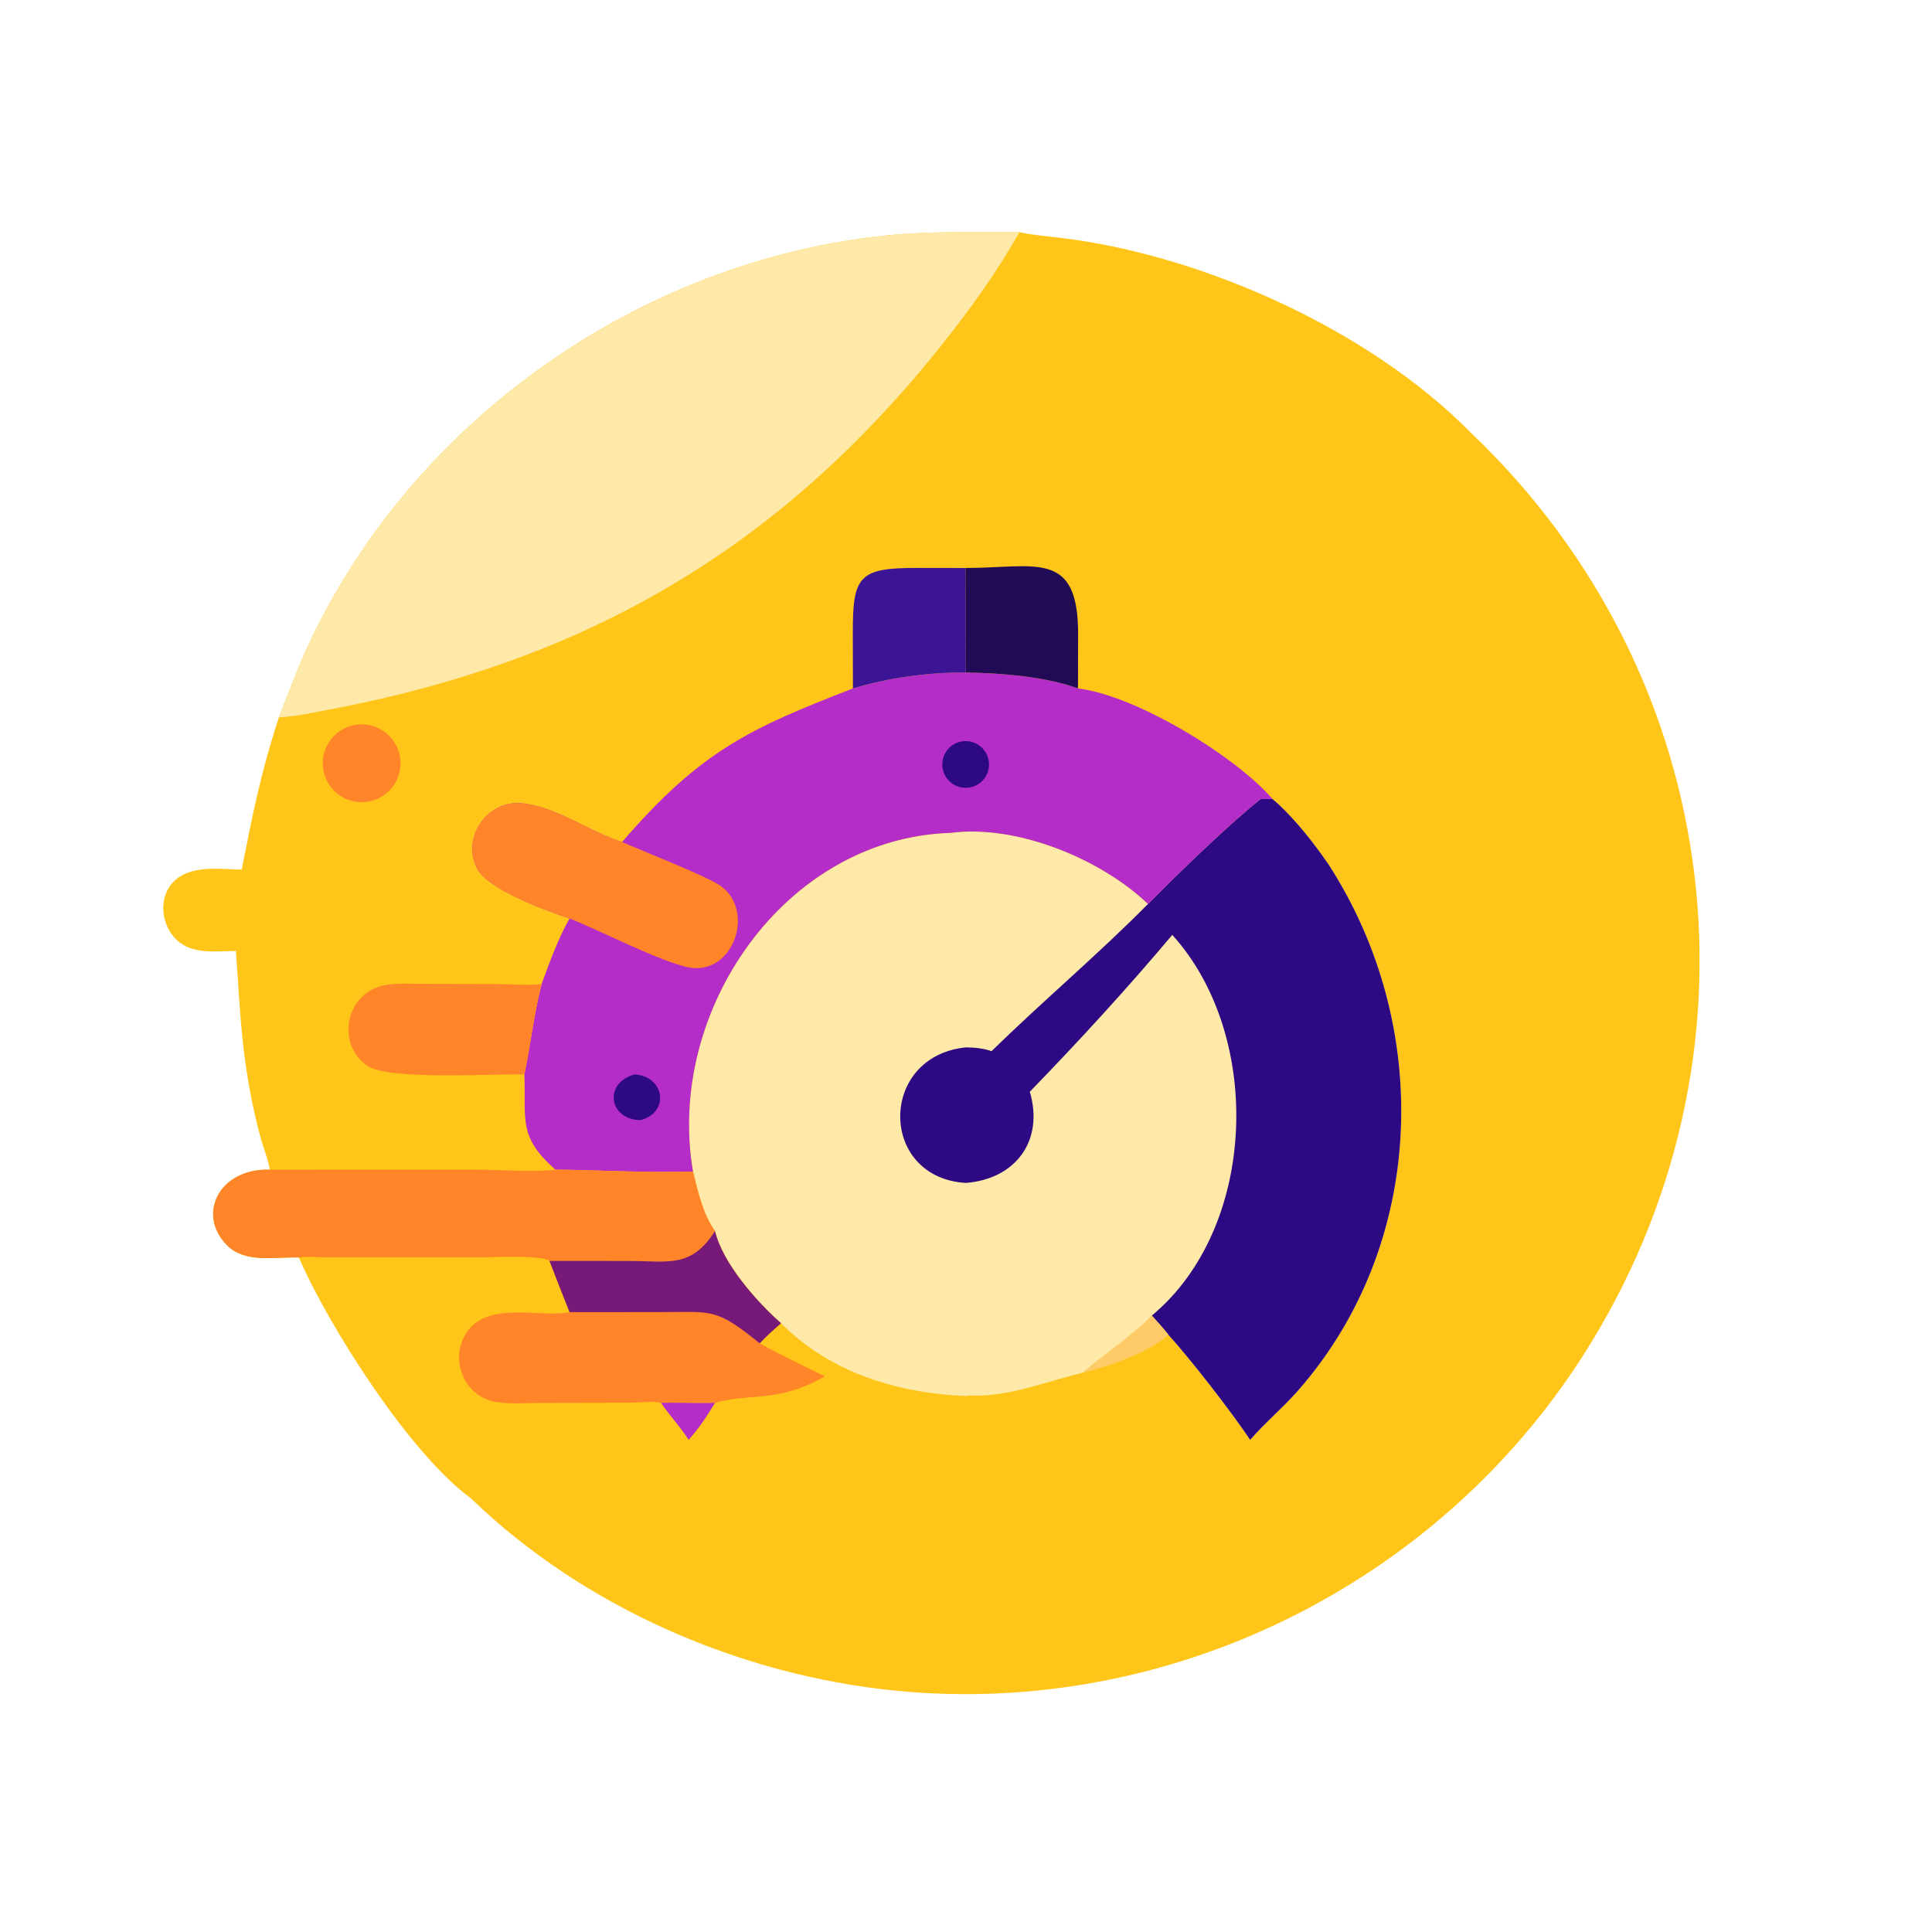 <svg xmlns="http://www.w3.org/2000/svg" width="1024" height="1024"><path fill="#FFC518" d="M147.805 380.216c4.81-12.008 9.149-24.146 14.537-35.942C217.38 223.784 338.494 138.155 470.09 124.78c23.348-2.373 46.82-1.564 70.242-1.724 7.056 1.55 14.296 2.096 21.458 2.954 75.158 9.006 163.846 48.475 217.868 103.424 136.024 129.454 160.016 331.934 59.27 489.242-77.782 121.452-219.61 191.672-364.036 177.436-82.248-8.106-164.98-43.9-224.756-101.44l-.55-.532c-32.75-23.908-75.682-91.802-91.187-127.65-12.391-.4-28.464 3.282-38.125-6.518-16.213-16.442-4.073-40.804 22.672-40.04-.008-2.786-3.947-13.53-4.91-17.18-9.752-36.948-10.434-61.872-12.96-98.276l-.034-.442c-10.567.076-23.038 2.04-31.385-5.844-8.436-7.968-10.01-22.756-1.378-31.17 8.922-8.696 24.433-6.36 35.82-6.116 5.812-29.44 10.116-51.386 19.706-80.688z"/><path fill="#FFE9A9" d="M668.154 423.506h6.32l3.176 2.772c10.01 9.436 18.602 20.468 26.422 31.752 55.548 85.68 52.028 201.474-16.128 279.054-8.016 9.124-17.428 16.952-25.336 26.066-9.608-14.428-31.602-42.768-43.302-55.648-2.74-3.562-5.83-6.862-8.826-10.21-7.146 8.454-35.234 27.962-36.11 30.17-18.64 4.394-35.568 11.544-54.948 12.256-2.304.086-5.3-.312-7.5.214-36.438-1.546-71.94-12.398-97.986-38.598-12.888-11.354-31.036-31.904-34.974-48.876-6.544-9.134-8.922-20.772-11.666-31.506-14.58-85.068 48.546-176.814 136.63-179.526 34.688-4.544 79.246 13.514 104.546 37.702 15.242-15.484 42.368-41.872 59.682-55.622z"/><path fill="#2D0983" d="M668.154 423.506h6.32l3.176 2.772c10.01 9.436 18.602 20.468 26.422 31.752 55.548 85.68 52.028 201.474-16.128 279.054-8.016 9.124-17.428 16.952-25.336 26.066-9.608-14.428-31.602-42.768-43.302-55.648-2.74-3.562-5.83-6.862-8.826-10.21 56.058-46.582 59.284-148.298 10.85-201.788-24.046 28.618-49.486 56.31-75.51 83.15 7.576 25.628-7.162 46.192-33.898 48.324-46.284-2.734-46.48-67.108 0-71.85 4.834.08 9.016.438 13.612 2.01 27.112-26.512 56.286-51.076 82.938-78.01 15.242-15.484 42.368-41.872 59.682-55.622z"/><path fill="#B52DC8" d="M452.07 364.896c19.586-5.83 39.44-8.48 59.852-8.462 18.234.262 42.484 2.152 59.432 8.462 31.012 3.692 83.812 36.182 103.12 58.61h-6.32c-17.314 13.75-44.44 40.138-59.682 55.622-25.3-24.188-69.858-42.246-104.546-37.702-88.084 2.712-151.21 94.458-136.63 179.526-22.036.808-50.24-.794-72.932-1.02-20.106-17.714-15.432-26.64-16.446-50.486 3.458-16.318 4.802-30.898 9.146-47.908 4.39-11.816 8.562-23.744 14.82-34.73-13.232-4.302-43.324-15.626-48.914-26.27-8.6-16.368 5.002-36.176 22.966-34.814 18.112 1.376 35.842 14.736 53.01 20.316l.752.236c41.7-48.172 67.014-59.952 122.372-81.38z"/><path fill="#FF8528" d="M301.884 486.808c-13.232-4.302-43.324-15.626-48.914-26.27-8.6-16.368 5.002-36.176 22.966-34.814 18.112 1.376 35.842 14.736 53.01 20.316l.752.236c10.644 4.682 45.684 18.4 52.53 23.466 18.41 13.622 6.016 47.488-17.15 43.006-14.842-2.872-47.37-19.748-63.194-25.94z"/><path fill="#2D0983" d="M510.396 392.888q.3-.034.6-.054.3-.022.602-.026.302-.006.602.004.302.008.602.032t.6.062q.298.04.596.092.296.054.59.12.294.068.584.15.29.08.576.176.286.096.566.206.282.11.556.232.276.122.544.26.27.136.532.284.262.15.516.312.254.16.5.334.246.174.484.36.236.186.466.384.228.196.446.404.218.208.426.426t.404.446q.198.228.382.466.186.238.36.484t.336.5q.162.254.31.516.15.262.286.532.136.268.26.544.122.274.232.556.108.28.204.566.096.286.178.576.082.29.148.584.068.294.12.59.054.298.092.596t.062.6q.024.3.034.6.008.302.002.604-.004.3-.024.602-.022.3-.056.6-.034.298-.084.596t-.114.592q-.062.294-.14.586-.078.29-.172.578-.092.286-.198.568-.104.282-.224.56-.12.276-.252.546-.134.272-.28.534-.146.264-.304.52-.158.258-.33.506-.17.248-.352.488-.184.24-.378.47-.194.23-.4.45-.204.222-.42.432t-.442.41q-.226.2-.46.388-.236.19-.48.366t-.496.342q-.252.164-.512.316-.26.154-.528.292-.266.14-.54.266t-.552.24q-.28.112-.566.212-.284.098-.572.184-.29.084-.582.156-.294.07-.59.128-.296.056-.594.098-.404.058-.812.088-.406.03-.814.034-.41.002-.816-.02-.408-.024-.814-.074-.404-.05-.806-.128-.4-.076-.796-.18-.396-.102-.782-.232-.388-.128-.766-.284-.378-.154-.746-.332-.366-.178-.72-.382-.356-.202-.696-.428-.34-.226-.664-.472-.326-.248-.634-.516-.306-.27-.596-.558-.29-.288-.56-.594-.27-.306-.518-.63t-.476-.664q-.226-.338-.432-.692-.204-.354-.384-.72-.18-.366-.336-.744-.156-.378-.286-.764-.13-.386-.236-.782-.104-.394-.184-.794-.078-.402-.13-.806-.052-.406-.078-.814-.024-.406-.022-.814.002-.41.03-.816.028-.408.084-.812.056-.404.138-.804.082-.4.19-.794t.242-.78q.132-.386.292-.762.158-.376.342-.74.184-.366.39-.718.208-.352.438-.688.23-.338.48-.66.252-.322.524-.626t.564-.59q.292-.286.602-.552.31-.266.636-.51.328-.244.67-.468.342-.222.698-.422.356-.2.724-.376t.748-.326q.378-.152.768-.278.388-.126.784-.226t.796-.174q.402-.072.808-.12zm-173.98 176.558c16.092 1.182 18.506 20.092 3.212 24.224-17.012-.014-19.942-19.792-3.212-24.224z"/><path fill="#FFE9A9" d="M147.805 380.216c4.81-12.008 9.149-24.146 14.537-35.942C217.38 223.784 338.494 138.155 470.09 124.78c23.348-2.373 46.82-1.564 70.242-1.724-11.64 20.66-25.622 40.128-40.35 58.695-86.854 109.497-189.628 168.641-325.511 194.347-8.746 1.654-17.772 3.632-26.666 4.118z"/><path fill="#FF8528" d="M142.946 619.932l108.092-.014c10.988.002 33.432 1.476 43.326.014 22.692.226 50.896 1.828 72.932 1.02 2.744 10.734 5.122 22.372 11.666 31.506-12.566 19.7-24.546 15.952-45.294 15.866l-42.432-.032c-4.202-3.356-32.874-1.806-38.784-1.808l-79-.016c-4.896-.038-10.237-.656-15.053.022-12.391-.4-28.464 3.282-38.125-6.518-16.213-16.442-4.073-40.804 22.672-40.04z"/><path fill="#FF8528" d="M378.962 652.458c3.938 16.972 22.086 37.522 34.974 48.876-3.874 3.444-7.756 6.834-11.27 10.656 11.362 6.366 22.932 11.658 34.496 17.524-25.468 14.402-38.374 8.46-58.2 14.006-9.562.334-19.084-.216-28.63 0-4.726-1.056-11.17-.074-16.118-.054l-47.068.098c-7.702.01-16.332.738-23.94-.42-17.498-2.664-25.492-23.286-15.554-37.404 11.476-16.304 39.188-7.172 54.232-10.256-3.644-9.028-7.132-18.116-10.648-27.192l42.432.032c20.748.086 32.728 3.834 45.294-15.866z"/><path fill="#771978" d="M378.962 652.458c3.938 16.972 22.086 37.522 34.974 48.876-3.874 3.444-7.756 6.834-11.27 10.656-23.452-18.912-24.738-16.566-52.87-16.546l-47.912.04c-3.644-9.028-7.132-18.116-10.648-27.192l42.432.032c20.748.086 32.728 3.834 45.294-15.866z"/><path fill="#FF8528" d="M277.918 569.446c-16.338-.396-72.04 3.26-83.317-4.572-16.229-11.272-11.762-37.35 7.697-42.338 6.946-1.78 15.01-1.052 22.134-1.052l39.322.08c7.846.068 15.464.806 23.31-.026-4.344 17.01-5.688 31.59-9.146 47.908z"/><path fill="#3C1596" d="M452.07 364.896l-.062-29.498c-.038-29.866 3.152-34.392 33.452-34.386l26.462.04c-.49 6.96-.06 13.972-.022 20.944l.022 34.438c-20.412-.018-40.266 2.632-59.852 8.462z"/><path fill="#210B56" d="M511.922 301.052c36.994-.05 59.586-9.906 59.5 35.134l-.068 28.71c-16.948-6.31-41.198-8.2-59.432-8.462l-.022-34.438c-.038-6.972-.468-13.984.022-20.944z"/><path fill="#FFCB68" d="M610.48 697.292c2.996 3.348 6.086 6.648 8.826 10.21-9.532 8.9-32.202 17.048-44.936 19.96.876-2.208 28.964-21.716 36.11-30.17z"/><path fill="#B52DC8" d="M350.332 743.52c9.546-.216 19.068.334 28.63 0-4.034 6.766-8.69 13.796-13.994 19.63-4.308-6.938-10.088-12.828-14.636-19.63z"/><path fill="#FF8528" d="M188.948 384.128q.503-.068 1.008-.11.506-.042 1.013-.06.507-.018 1.014-.01.507.006 1.013.04.507.032 1.01.088.505.058 1.005.14.501.082.997.188t.986.236q.49.132.973.286.484.154.959.334.475.178.94.378.466.202.92.426.456.224.9.47.444.246.874.514t.848.556q.418.29.82.598.402.308.79.636.386.33.756.676.37.346.724.712.352.364.686.746.334.38.65.778.314.398.61.81.296.412.57.84.274.426.528.866.252.44.484.89.232.452.44.914t.394.934q.186.472.348.954.164.48.302.968.138.488.252.982.116.494.204.994.09.498.156 1.002t.106 1.008q.04.506.056 1.014.014.506.006 1.014-.01.506-.044 1.012-.036.506-.094 1.01-.06.504-.144 1.004-.084.5-.192.996-.11.496-.242.986t-.29.972q-.156.482-.336.956-.18.474-.384.938-.204.466-.43.92t-.474.896q-.248.442-.518.872t-.56.846q-.29.416-.6.818-.31.4-.64.786t-.678.754q-.35.368-.716.72-.366.35-.748.684-.384.332-.782.646-.4.312-.812.606-.414.294-.842.566-.428.274-.868.524-.442.252-.894.482-.452.228-.916.436-.463.206-.935.39-.473.184-.954.344-.482.16-.97.296-.489.138-.984.25-.494.112-.994.2-.5.086-1.003.15-.5.062-1.003.1-.504.04-1.008.052-.504.014-1.009.002-.504-.01-1.007-.046-.503-.036-1.004-.096-.501-.06-.999-.146-.497-.084-.99-.194-.492-.11-.979-.242-.486-.134-.966-.29-.48-.156-.95-.336-.472-.18-.934-.384-.462-.202-.913-.428-.452-.224-.892-.472-.44-.248-.867-.516t-.84-.556q-.414-.29-.813-.598-.4-.308-.783-.636t-.75-.676q-.367-.346-.716-.71-.35-.362-.681-.744-.331-.38-.644-.776-.312-.396-.605-.808-.292-.41-.564-.836-.272-.424-.523-.862t-.48-.888q-.23-.448-.436-.908-.207-.46-.391-.93-.185-.47-.346-.948-.16-.478-.298-.964-.137-.486-.251-.976-.113-.492-.203-.99-.089-.496-.154-.996t-.105-1.004q-.04-.502-.056-1.006-.015-.504-.006-1.01.009-.504.042-1.006.034-.504.092-1.006.059-.5.142-.998.082-.498.19-.99.106-.494.238-.982.13-.486.285-.966.155-.48.333-.952.178-.472.379-.936.201-.462.424-.914.224-.454.469-.894.245-.442.511-.87.267-.428.554-.842.287-.416.594-.816.307-.4.634-.784.326-.386.67-.754.345-.368.708-.72.362-.35.741-.684.38-.332.774-.646.395-.314.805-.608.41-.294.834-.568.423-.274.86-.528.437-.252.885-.484.448-.23.908-.44.459-.208.928-.394.469-.186.946-.35.478-.162.963-.302.484-.14.975-.254.492-.116.988-.208.496-.09.996-.158z"/></svg>